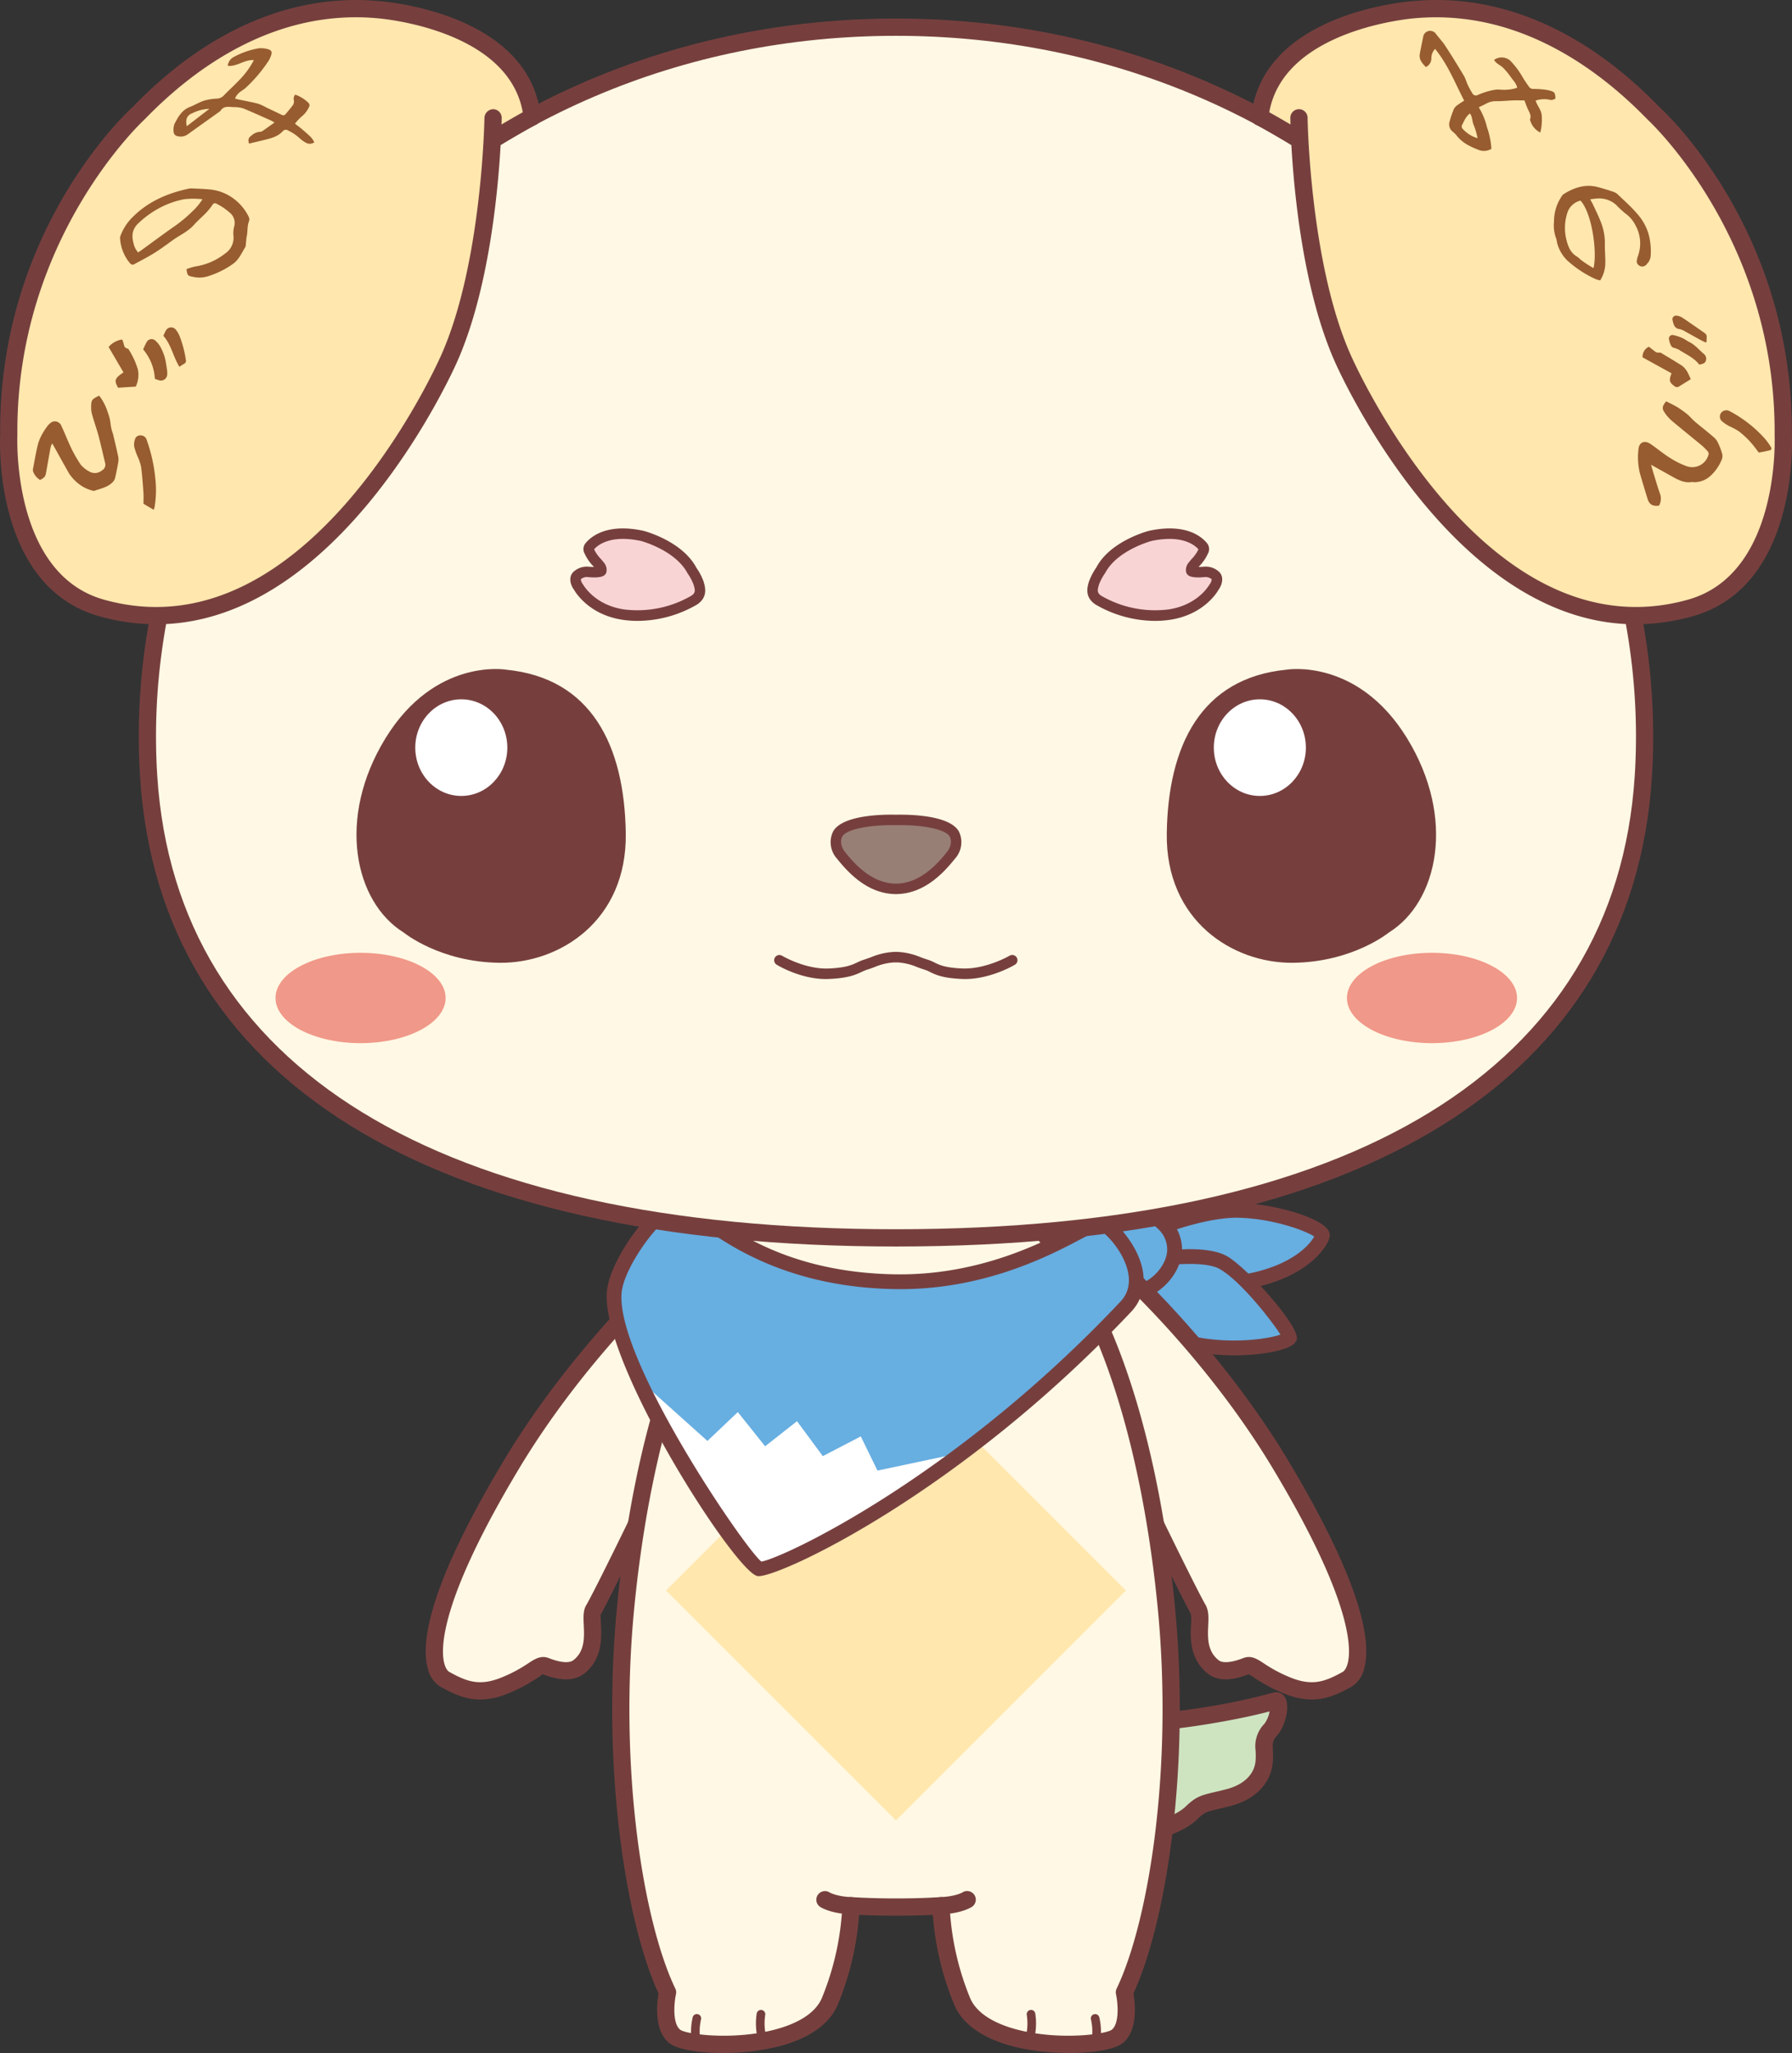 <svg xmlns="http://www.w3.org/2000/svg" width="505" height="578.531" viewBox="0 0 505 578.531">
  <rect x="0" y="0" width="505" height="578.531" fill="#333333" stroke="none"/>
  <g id="Group_42" data-name="Group 42" transform="translate(-76.419 -68.392)">
    <g id="Group_23" data-name="Group 23" transform="translate(380.614 406.972)">
      <g id="Group_20" data-name="Group 20" transform="translate(12.261 0.414)">
        <path id="Path_94" data-name="Path 94" d="M213.343,163.874c.319,1.285-6.2,13.486-31.126,14.128-22.038.566-23.426-9.314-22.892-12.1.292-1.516,19.576-9.2,30.7-8.883S212.824,161.8,213.343,163.874Z" transform="translate(-157.158 -154.935)" fill="#67aee1"/>
        <path id="Path_95" data-name="Path 95" d="M181.939,181.645c-10.027,0-16.973-2.205-20.661-6.562a9.95,9.95,0,0,1-2.454-8.036c.777-4.056,23.653-10.8,32.8-10.568,10.188.292,24.269,4.43,25.276,8.425h0c.365,1.459-.785,3.383-1.815,4.734-2.6,3.429-10.854,11.461-31.28,11.981C183.174,181.638,182.551,181.645,181.939,181.645ZM162.87,168.394a6.172,6.172,0,0,0,1.581,3.995c2.1,2.482,7.111,5.377,19.253,5.065,20.034-.512,27.461-8.736,28.884-11.534-2.288-1.586-11.465-5-21.084-5.276C181.678,160.3,165.905,166.436,162.87,168.394Zm-.365.266Zm50.526-2.363Zm-.2-.985Z" transform="translate(-158.7 -156.474)" fill="#763f3e"/>
      </g>
      <g id="Group_21" data-name="Group 21" transform="translate(5.359 13.429)">
        <path id="Path_96" data-name="Path 96" d="M160.9,163.132c4.315-1.082,22.7-4.934,29.646-1.028,7.481,4.206,19.15,20.04,18.734,21.064-.919,2.267-22.08,6.162-36.888-1.5C157.4,173.923,153.92,164.879,160.9,163.132Z" transform="translate(-155.363 -158.325)" fill="#67aee1"/>
        <path id="Path_97" data-name="Path 97" d="M195.158,189.781c-7.123,0-15.334-1.193-22.173-4.73-10.507-5.427-16.65-12.069-16.038-17.33.292-2.506,2.111-4.361,4.992-5.08h0c.919-.227,22.7-5.581,31.172-.82,5.623,3.16,21.053,20.182,19.638,23.661-.392.962-1.327,1.678-3.038,2.309C206.819,188.862,201.411,189.781,195.158,189.781Zm-32.207-23.1c-1.742.439-1.835,1.255-1.865,1.524-.254,2.19,3.269,7.7,13.807,13.147,12.1,6.25,28.757,4.23,33.307,2.582-2.462-3.952-11.346-15.233-17.127-18.485-5.2-2.917-20-.8-28.122,1.232Zm46.261,16.765Z" transform="translate(-156.905 -159.855)" fill="#763f3e"/>
      </g>
      <g id="Group_22" data-name="Group 22">
        <path id="Path_98" data-name="Path 98" d="M167.679,156.939c4.658-.485,13.842,4.333,13.069,12.227-.75,7.663-11.2,15.806-19.411,8.825S153.93,158.378,167.679,156.939Z" transform="translate(-153.967 -154.83)" fill="#67aee1"/>
        <path id="Path_99" data-name="Path 99" d="M169.709,184.28a12.494,12.494,0,0,1-8.177-3.167c-4.965-4.222-7.115-10.372-5.481-15.66,1.569-5.053,6.288-8.352,12.954-9.044,3.642-.362,8.477,1.616,11.619,4.745a11.861,11.861,0,0,1,3.746,9.752c-.5,5.088-4.6,10.3-9.742,12.373A13.02,13.02,0,0,1,169.709,184.28Zm.215-23.754a4.749,4.749,0,0,0-.481.023h0c-5.008.52-8.35,2.7-9.415,6.135-1.123,3.641.565,8.163,4.2,11.257a8.208,8.208,0,0,0,8.842,1.478c3.727-1.513,6.8-5.346,7.15-8.917a7.868,7.868,0,0,0-2.531-6.389A12.324,12.324,0,0,0,169.924,160.527Zm-.7-2.048h0Z" transform="translate(-155.512 -156.366)" fill="#763f3e"/>
      </g>
    </g>
    <g id="Group_24" data-name="Group 24" transform="translate(360.057 403.461)">
      <path id="Path_100" data-name="Path 100" d="M151.02,156.564c5.142-5.142,48.807,31.824,74.448,74.5,27.522,45.807,22.784,58.615,18.823,60.793-4.923,2.706-9.423,4.715-16.861,1.674C219.4,290.247,218.038,287.3,216,288.1c-1.681.654-6.331,2.367-9.181.369-6.515-4.942-2.915-13.4-4.319-16.207C200.231,268.694,146.936,160.651,151.02,156.564Z" transform="translate(-148.373 -153.657)" fill="#fff8e4"/>
      <path id="Path_101" data-name="Path 101" d="M236.2,299.3a20.721,20.721,0,0,1-7.9-1.724,44.912,44.912,0,0,1-8.292-4.407,11.065,11.065,0,0,0-1.661-.989c-4.627,1.894-8.481,1.924-11.127.077-5.508-4.176-5.231-10.172-5.05-14.136a12.382,12.382,0,0,0-.054-2.99c-1.061-1.639-15.084-29.808-28.145-57.7-26.68-56.979-24.657-59-22.873-60.789a4.548,4.548,0,0,1,3.95-1.143c11.619,1.428,51.149,37.586,74.295,76.107,21.4,35.623,23.592,51.653,21.653,58.83a8.129,8.129,0,0,1-3.742,5.346C243.762,297.7,240.377,299.295,236.2,299.3Zm-17.757-11.977c1.515,0,2.842.874,4.227,1.778a39.7,39.7,0,0,0,7.465,3.976c6.377,2.613,10,1.078,14.78-1.555.2-.112.923-.62,1.388-2.348,1.111-4.13,1.285-17.761-21.126-55.062-24.069-40.049-61.679-71.773-70.052-73.717,2.573,14,47.787,106.892,51.214,112.357.858,1.693.777,3.495.681,5.588-.161,3.475-.342,7.409,3.058,9.987.623.435,2.454,1,6.831-.7A4.3,4.3,0,0,1,218.447,287.321Z" transform="translate(-150.167 -155.454)" fill="#763f3e"/>
    </g>
    <g id="Group_25" data-name="Group 25" transform="translate(196.39 403.461)">
      <path id="Path_102" data-name="Path 102" d="M204.557,156.564c-5.142-5.142-48.807,31.824-74.445,74.5-27.526,45.807-22.788,58.615-18.827,60.793,4.927,2.706,9.423,4.715,16.861,1.674,8.038-3.283,9.4-6.227,11.431-5.434,1.685.654,6.331,2.367,9.184.369,6.511-4.942,2.911-13.4,4.315-16.207C155.346,268.694,208.641,160.651,204.557,156.564Z" transform="translate(-105.818 -153.657)" fill="#fff8e4"/>
      <path id="Path_103" data-name="Path 103" d="M122.961,299.3c-4.173,0-7.558-1.593-11.05-3.514a8.13,8.13,0,0,1-3.742-5.346c-1.935-7.174.25-23.207,21.657-58.83,23.142-38.521,62.676-74.679,74.295-76.107a4.544,4.544,0,0,1,3.946,1.143c1.785,1.786,3.811,3.81-22.873,60.789-13.057,27.887-27.084,56.056-28.269,57.926-.046.189.019,1.678.069,2.763.181,3.964.454,9.956-4.973,14.074-2.735,1.913-6.581,1.878-11.527-.042.065.092-.681.581-1.338,1.012a44.847,44.847,0,0,1-8.3,4.407A20.674,20.674,0,0,1,122.961,299.3ZM204.04,160.393c-8.369,1.94-45.984,33.664-70.052,73.717-22.411,37.3-22.242,50.933-21.126,55.062.465,1.728,1.181,2.236,1.388,2.348,4.785,2.632,8.4,4.168,14.773,1.555A39.829,39.829,0,0,0,136.5,289.1c1.831-1.2,3.565-2.321,5.761-1.478,4.377,1.709,6.208,1.139,6.9.646,3.319-2.521,3.138-6.454,2.981-9.926-.1-2.094-.177-3.9.558-5.373C156.248,267.293,201.467,174.391,204.04,160.393Zm.985-.077h0Z" transform="translate(-107.612 -155.454)" fill="#763f3e"/>
    </g>
    <g id="Group_29" data-name="Group 29" transform="translate(248.941 393.09)">
      <g id="Group_26" data-name="Group 26" transform="translate(120.691 152.158)">
        <path id="Path_104" data-name="Path 104" d="M217.214,192.935c1.385-.277.927,5.307-1.4,8.048-2.785,3.275-1.65,4.526-1.869,8.686-.242,4.607-3.511,8.848-10.177,10.545s-7.261,1.312-10.419,4.364c-3.515,3.395-16.115,9.456-28.834.727s-13.477-24.624-8-24.851c5.815-.242,23.38-.485,40.588-3.275A179.947,179.947,0,0,0,217.214,192.935Z" transform="translate(-150.874 -190.497)" fill="#cee4c0"/>
        <path id="Path_105" data-name="Path 105" d="M180.313,234.066a26.89,26.89,0,0,1-15.392-4.957c-10.784-7.4-13.438-19.1-11.834-24.681.8-2.783,2.708-4.5,5.111-4.6l2.858-.1c7.342-.239,22.626-.739,37.441-3.14a174.6,174.6,0,0,0,18.661-3.883c.65-.177,1.092-.293,1.354-.346h0a2.9,2.9,0,0,1,3.092,1.428c1.354,2.309.242,7.747-2.169,10.576-1.412,1.666-1.388,2.2-1.3,4.172.035.866.077,1.855.015,3.067-.323,6.165-4.807,10.942-12,12.777-1.254.316-2.292.562-3.177.774-3.677.866-4.058.958-6.154,2.979C194.055,230.791,187.839,234.066,180.313,234.066Zm36.9-36.354c-2.938.77-8.538,2.14-17.946,3.664-15.119,2.455-30.611,2.96-38.053,3.206l-2.819.1c-.165.008-.454.42-.646,1.089-1.012,3.537.9,13.147,9.919,19.336,12.138,8.325,23.588,1.628,25.773-.473,3.054-2.952,4.4-3.271,8.408-4.218.865-.2,1.881-.443,3.1-.754,5.1-1.3,8.138-4.33,8.346-8.317a24.859,24.859,0,0,0-.015-2.6,9.043,9.043,0,0,1,2.465-7.532A7.954,7.954,0,0,0,217.216,197.712Z" transform="translate(-152.656 -192.294)" fill="#763f3e"/>
      </g>
      <g id="Group_28" data-name="Group 28">
        <g id="Group_27" data-name="Group 27">
          <path id="Path_106" data-name="Path 106" d="M199.47,153.391c-52.7,0-71.229,73.79-76.233,126.309-4.45,46.688,2.919,89.35,11.857,108,0,0-2.062,9.26,2.081,12.462,4.4,3.406,37.4,4.626,43.622-9.868a79.934,79.934,0,0,0,5.988-27s4.942.373,12.684.373,12.684-.373,12.684-.373a79.934,79.934,0,0,0,5.988,27c6.227,14.494,39.218,13.274,43.622,9.868,4.142-3.2,2.081-12.462,2.081-12.462,8.938-18.647,16.307-61.309,11.857-108C270.7,227.181,252.169,153.391,199.47,153.391Z" transform="translate(-119.494 -150.959)" fill="#fff8e4"/>
          <path id="Path_107" data-name="Path 107" d="M152.491,406.589c-6.9,0-12.854-1.032-15.019-2.706-4.531-3.506-3.611-11.357-3.131-14.071-9.157-19.805-16.073-63.075-11.742-108.543,3.681-38.64,18.711-128.51,78.652-128.51s74.971,89.87,78.652,128.51c4.331,45.464-2.581,88.734-11.738,108.543.481,2.713,1.4,10.565-3.131,14.071-3.773,2.913-19,3.891-30.772.843-8.507-2.205-14.238-6.243-16.569-11.677a82.308,82.308,0,0,1-6.058-25.389c-2.212.112-5.8.239-10.384.239s-8.173-.127-10.388-.239a82.22,82.22,0,0,1-6.05,25.389c-2.335,5.434-8.065,9.472-16.573,11.677A64.7,64.7,0,0,1,152.491,406.589Zm48.76-248.965c-55.953,0-70.26,86.791-73.814,124.1-4.3,45.164,2.592,87.872,11.627,106.719a2.427,2.427,0,0,1,.181,1.578c-.554,2.532-1,8.317,1.2,10.01,1.662,1.282,14.719,3.067,26.6-.019,4.869-1.27,11.134-3.837,13.307-8.883a78.085,78.085,0,0,0,5.785-26.078,2.461,2.461,0,0,1,.792-1.763,2.411,2.411,0,0,1,1.819-.627c.05,0,4.961.37,12.5.37s12.454-.366,12.5-.37a2.43,2.43,0,0,1,2.615,2.39,78.051,78.051,0,0,0,5.788,26.078c2.169,5.046,8.434,7.613,13.307,8.883,11.881,3.087,24.934,1.3,26.6.019,2.188-1.693,1.75-7.478,1.192-10.01a2.451,2.451,0,0,1,.181-1.578c9.034-18.854,15.93-61.563,11.631-106.719C271.516,244.414,257.2,157.624,201.252,157.624Z" transform="translate(-121.276 -152.759)" fill="#763f3e"/>
        </g>
        <path id="Path_108" data-name="Path 108" d="M128.46,224.4a1.218,1.218,0,0,1-1.2-1,17.07,17.07,0,0,1,.262-6.635,1.183,1.183,0,0,1,1.481-.858,1.209,1.209,0,0,1,.862,1.482,14.92,14.92,0,0,0-.215,5.581,1.212,1.212,0,0,1-.977,1.409A1.4,1.4,0,0,1,128.46,224.4Z" transform="translate(-104.833 27)" fill="#763f3e"/>
        <path id="Path_109" data-name="Path 109" d="M133.539,224.716a1.218,1.218,0,0,1-1.158-.843,18.113,18.113,0,0,1-.354-7.293,1.214,1.214,0,1,1,2.4.389,15.936,15.936,0,0,0,.273,6.162,1.219,1.219,0,0,1-.788,1.528A1.233,1.233,0,0,1,133.539,224.716Z" transform="translate(-91.304 26.135)" fill="#763f3e"/>
        <path id="Path_110" data-name="Path 110" d="M147.162,213.423a2.432,2.432,0,0,1-.1-4.861c4.285-.192,6.146-1.324,6.165-1.335a2.457,2.457,0,0,1,3.342.716,2.413,2.413,0,0,1-.642,3.325c-.281.188-2.919,1.893-8.65,2.151Z" transform="translate(-54.505 1.339)" fill="#763f3e"/>
        <path id="Path_111" data-name="Path 111" d="M157.8,224.4a1.36,1.36,0,0,1-.215-.019,1.215,1.215,0,0,1-.981-1.409,14.828,14.828,0,0,0-.215-5.58,1.213,1.213,0,0,1,.861-1.482,1.2,1.2,0,0,1,1.485.858,17.03,17.03,0,0,1,.258,6.635A1.211,1.211,0,0,1,157.8,224.4Z" transform="translate(-21.468 27.002)" fill="#763f3e"/>
        <path id="Path_112" data-name="Path 112" d="M152.784,224.717a1.28,1.28,0,0,1-.377-.058,1.216,1.216,0,0,1-.781-1.532,15.836,15.836,0,0,0,.273-6.158,1.212,1.212,0,0,1,1-1.393,1.193,1.193,0,0,1,1.392,1,18.133,18.133,0,0,1-.354,7.3A1.218,1.218,0,0,1,152.784,224.717Z" transform="translate(-35.067 26.134)" fill="#763f3e"/>
        <path id="Path_113" data-name="Path 113" d="M146.031,213.444l-.108,0c-5.727-.258-8.365-1.963-8.646-2.151a2.43,2.43,0,0,1,2.7-4.037c.108.058,1.977,1.143,6.161,1.332a2.432,2.432,0,0,1-.112,4.861Z" transform="translate(-78.743 1.318)" fill="#763f3e"/>
      </g>
      <rect id="Rectangle_6" data-name="Rectangle 6" width="91.64" height="91.64" transform="translate(79.963 58.703) rotate(45)" fill="#ffe7ae"/>
    </g>
    <g id="Group_31" data-name="Group 31" transform="translate(247.382 406.555)">
      <path id="Path_114" data-name="Path 114" d="M265.642,184.771c-49.237,52.253-100.248,74.7-103.328,73.89-3.7-.812-42.826-58.141-40.83-78.12.646-6.462,7.777-17.334,13.346-22.007,4.761-3.995,7.911,0,10.8,1.058,4.2,1.524,20.161,17.661,55.237,18.15,32.657.458,54.126-17.011,57.464-16.642S274.226,175.657,265.642,184.771Z" transform="translate(-119.336 -154.723)" fill="#67aee1"/>
      <g id="Group_30" data-name="Group 30" transform="translate(8.99 50.48)">
        <path id="Path_115" data-name="Path 115" d="M185.83,185.5l-10.7,5.565-7.273-9.845-8.984,7.062-7.7-9.633-8.557,8.136-19.411-17.407c10.961,23.931,31.369,52.884,33.988,53.458,2.1.55,26.422-9.687,57.276-32.771l-23.934,5.069Z" transform="translate(-123.208 -169.374)" fill="#fff"/>
      </g>
      <path id="Path_116" data-name="Path 116" d="M163.713,262.247a1.661,1.661,0,0,1-.4-.038c-6.431-1.409-44.349-60.528-42.372-80.337.712-7.124,8.158-18.427,14.084-23.4,4.75-3.991,8.708-1.643,11.077-.242a10.757,10.757,0,0,0,1.773.939,23.5,23.5,0,0,1,4.192,2.494c7.342,4.915,22.607,15.144,50.364,15.537,23.773.3,41.726-9.175,50.384-13.744,3.973-2.1,5.827-3.052,7.277-2.886,3.311.362,8.854,6.647,10.988,12.45,2.077,5.646,1.227,10.872-2.392,14.713h0C220.508,238.87,170.194,262.247,163.713,262.247ZM140.472,160.416a4.3,4.3,0,0,0-2.769,1.251c-5.184,4.349-12.023,14.717-12.611,20.617-1.854,18.531,34.426,71.835,39.361,75.857,5.5-.75,53.891-23.046,101.213-73.263,2.308-2.455,2.942-5.584,1.881-9.3-1.654-5.769-6.619-10.522-7.965-10.88-.4.1-2.746,1.343-4.819,2.44-8.807,4.649-26.98,14.232-51.114,14.236-.423,0-.842,0-1.273-.011-28.988-.408-45.545-11.5-52.618-16.241a25.852,25.852,0,0,0-3.3-2.036,15.04,15.04,0,0,1-2.477-1.27A7.361,7.361,0,0,0,140.472,160.416Zm126.7,25.89h0Z" transform="translate(-120.87 -156.258)" fill="#763f3e"/>
    </g>
    <g id="Group_41" data-name="Group 41" transform="translate(76.419 68.392)">
      <g id="Group_36" data-name="Group 36" transform="translate(39.102 5.23)">
        <g id="Group_32" data-name="Group 32">
          <path id="Path_117" data-name="Path 117" d="M298.187,411.553c-128.536,0-205.092-45.206-210.6-129.911-6.9-106.219,83.333-211.26,210.6-211.26s217.5,105.041,210.6,211.26C503.278,366.347,426.722,411.553,298.187,411.553Z" transform="translate(-84.791 -67.954)" fill="#fff8e4"/>
          <path id="Path_118" data-name="Path 118" d="M299.981,415.783c-131.828,0-207.48-46.946-213.022-132.186-3.392-52.222,16.477-105.472,54.518-146.1,40.914-43.686,97.206-67.748,158.5-67.748s117.59,24.062,158.5,67.744C496.527,178.121,516.4,231.375,513,283.6,507.465,368.837,431.813,415.783,299.981,415.783Zm0-341.171c-59.945,0-114.974,23.515-154.958,66.208C107.9,180.469,88.5,232.395,91.809,283.281c5.35,82.311,79.283,127.636,208.172,127.636s202.826-45.326,208.176-127.636c3.308-50.891-16.088-102.813-53.218-142.461C414.956,98.127,359.926,74.612,299.981,74.612Z" transform="translate(-86.586 -69.751)" fill="#763f3e"/>
        </g>
        <path id="Path_119" data-name="Path 119" d="M144.687,117.565s-19.957-3.448-33.926,19.243-8.707,46.291,5.081,54.824c0,0,10.157,8.348,27.03,8.529s35.918-11.8,35.557-36.485S168.813,119.924,144.687,117.565Z" transform="translate(-41.182 65.919)" fill="#763f3e"/>
        <ellipse id="Ellipse_17" data-name="Ellipse 17" cx="12.971" cy="13.615" rx="12.971" ry="13.615" transform="translate(77.924 191.834)" fill="#fff"/>
        <g id="Group_33" data-name="Group 33" transform="translate(194.983 224.338)">
          <path id="Path_120" data-name="Path 120" d="M171.044,132.42c-2.335-4.191-14.961-4.018-16.442-3.983-1.477-.035-14.107-.208-16.442,3.983a5.447,5.447,0,0,0,.954,5.988c2.531,3.175,7.815,9.364,15.411,9.448v.008l.077,0,.077,0v-.008c7.6-.085,12.88-6.273,15.415-9.448A5.442,5.442,0,0,0,171.044,132.42Z" transform="translate(-136.19 -126.944)" fill="#987f75"/>
          <path id="Path_121" data-name="Path 121" d="M155.772,150.44a1.254,1.254,0,0,1-.169-.011v0c-7.757-.088-13.157-5.754-16.55-10.006a6.9,6.9,0,0,1-1.081-7.64c2.619-4.707,14.242-4.815,17.757-4.73,3.458-.062,15.073.027,17.7,4.745h0a6.907,6.907,0,0,1-1.092,7.624c-3.365,4.226-8.719,9.841-16.392,10A1.312,1.312,0,0,1,155.772,150.44ZM154.5,131c-6.254,0-12.754,1.07-13.961,3.241-.1.2-1.008,2.059.819,4.349,3.015,3.783,7.773,8.821,14.273,8.89h.123c6.5-.069,11.261-5.107,14.277-8.89,1.815-2.278.935-4.13.819-4.349-1.292-2.317-8.65-3.394-15.123-3.225C155.326,131,154.91,131,154.5,131Z" transform="translate(-137.283 -128.041)" fill="#763f3e"/>
        </g>
        <path id="Path_122" data-name="Path 122" d="M147.7,145.743c-7.208,0-13.577-3.868-13.854-4.041a1.475,1.475,0,0,1,1.546-2.513c.065.035,6.4,3.806,12.988,3.587,4.958-.2,6.65-1,8.146-1.7a13.219,13.219,0,0,1,1.954-.8c.6-.185,1.219-.412,1.861-.643a19.321,19.321,0,0,1,6.9-1.547,1.478,1.478,0,0,1,0,2.956,16.8,16.8,0,0,0-5.892,1.363c-.692.254-1.365.5-2.019.7a11.235,11.235,0,0,0-1.554.639c-1.658.781-3.723,1.755-9.277,1.982C148.228,145.735,147.963,145.743,147.7,145.743Z" transform="translate(45.921 124.917)" fill="#763f3e"/>
        <path id="Path_123" data-name="Path 123" d="M162.521,145.743c-.265,0-.535-.008-.8-.019-5.523-.227-7.492-1.193-9.077-1.971a9.689,9.689,0,0,0-1.531-.65c-.658-.2-1.331-.443-2.023-.7a16.8,16.8,0,0,0-5.892-1.363,1.478,1.478,0,0,1,0-2.956,19.283,19.283,0,0,1,6.9,1.547c.642.231,1.262.458,1.865.643a12.192,12.192,0,0,1,1.973.827c1.412.685,3,1.47,7.9,1.67,6.658.212,13.169-3.564,13.23-3.6a1.475,1.475,0,0,1,1.508,2.536C176.29,141.887,169.732,145.743,162.521,145.743Z" transform="translate(70.332 124.917)" fill="#763f3e"/>
        <ellipse id="Ellipse_18" data-name="Ellipse 18" cx="23.967" cy="12.727" rx="23.967" ry="12.727" transform="translate(38.541 263.27)" fill="#f09889"/>
        <path id="Path_124" data-name="Path 124" d="M195.656,117.565s19.957-3.448,33.926,19.243,8.708,46.291-5.081,54.824c0,0-10.157,8.348-27.03,8.529s-35.919-11.8-35.557-36.485S171.53,119.924,195.656,117.565Z" transform="translate(127.79 65.919)" fill="#763f3e"/>
        <ellipse id="Ellipse_19" data-name="Ellipse 19" cx="12.971" cy="13.615" rx="12.971" ry="13.615" transform="translate(302.961 191.834)" fill="#fff"/>
        <ellipse id="Ellipse_20" data-name="Ellipse 20" cx="23.967" cy="12.727" rx="23.967" ry="12.727" transform="translate(340.476 263.27)" fill="#f09889"/>
        <g id="Group_34" data-name="Group 34" transform="translate(121.618 143.674)">
          <path id="Path_125" data-name="Path 125" d="M122.521,112.531s-.488-.812-.054-1.351,4.111-5.415,14.93-3.087c0,0,10.223,2.652,13.954,9.687a16.666,16.666,0,0,1,1.892,3.575c.435,1.459,1.031,3.3-1.188,4.815a31.947,31.947,0,0,1-19.961,4.114c-9.192-1.351-12.657-7.74-12.657-7.74s-1.565-2.055-.431-3.248a4.086,4.086,0,0,1,2.919-1.081s3.735.377,3.95-.323-.65-1.516-.812-1.786S122.844,113.724,122.521,112.531Z" transform="translate(-117.111 -105.985)" fill="#f9d4d4"/>
          <path id="Path_126" data-name="Path 126" d="M137.113,133.141a28.2,28.2,0,0,1-4.135-.3c-9.815-1.443-13.584-8.205-13.738-8.494-.742-.943-1.788-3.306-.208-4.969a5.64,5.64,0,0,1,4.081-1.536c.592.058,1.223.089,1.758.1l-.227-.254a12.414,12.414,0,0,1-2.388-3.475,2.62,2.62,0,0,1,.158-2.86c1.465-1.844,5.969-5.846,16.388-3.6.5.131,10.957,2.913,14.95,10.438a16.75,16.75,0,0,1,2.008,3.849c.465,1.582,1.288,4.36-1.773,6.454A33.434,33.434,0,0,1,137.113,133.141Zm-14.269-12.358a2.569,2.569,0,0,0-1.677.631,2.413,2.413,0,0,0,.546,1.339c.246.416,3.4,5.95,11.692,7.17a30.344,30.344,0,0,0,18.915-3.872c1.235-.843,1.085-1.559.631-3.094a14.673,14.673,0,0,0-1.715-3.241c-3.465-6.516-13.019-9.071-13.115-9.094-8.419-1.817-12.057,1.058-13.188,2.313a2.262,2.262,0,0,1,.108.3,10.241,10.241,0,0,0,1.835,2.513,6.956,6.956,0,0,1,.55.693,3.258,3.258,0,0,1,.958,2.971c-.3.974-1.169,1.8-5.508,1.366Zm1.9-7.62,0,0Z" transform="translate(-118.208 -107.082)" fill="#763f3e"/>
        </g>
        <g id="Group_35" data-name="Group 35" transform="translate(267.317 143.679)">
          <path id="Path_127" data-name="Path 127" d="M187.609,112.531s.485-.812.054-1.351-4.111-5.415-14.93-3.087c0,0-10.223,2.652-13.954,9.687a16.8,16.8,0,0,0-1.9,3.575c-.431,1.459-1.027,3.3,1.192,4.815a31.947,31.947,0,0,0,19.961,4.114c9.192-1.351,12.657-7.74,12.657-7.74s1.565-2.055.431-3.248a4.086,4.086,0,0,0-2.919-1.081s-3.735.377-3.95-.323.65-1.516.812-1.786S187.282,113.724,187.609,112.531Z" transform="translate(-155.002 -105.99)" fill="#f9d4d4"/>
          <path id="Path_128" data-name="Path 128" d="M175.209,133.137a33.452,33.452,0,0,1-16.877-4.653c-3.065-2.1-2.242-4.876-1.8-6.373a18,18,0,0,1,2.119-4.076c3.9-7.378,14.357-10.16,14.8-10.276,10.492-2.267,14.988,1.743,16.434,3.568a2.644,2.644,0,0,1,.177,2.875,12.374,12.374,0,0,1-2.388,3.479l-.219.254c.527-.008,1.131-.039,1.692-.092a5.581,5.581,0,0,1,4.135,1.532c1.581,1.663.535,4.026-.331,5.161-.031.1-3.8,6.858-13.615,8.3A28.179,28.179,0,0,1,175.209,133.137Zm4.042-23.1a24.445,24.445,0,0,0-5.119.593c-.038.012-9.588,2.567-12.965,8.937a15.889,15.889,0,0,0-1.785,3.3c-.465,1.574-.623,2.336.611,3.179a30.283,30.283,0,0,0,18.911,3.872c8.3-1.22,11.45-6.754,11.581-6.989a2.792,2.792,0,0,0,.658-1.528,2.78,2.78,0,0,0-1.777-.62c-4.254.419-5.142-.4-5.435-1.37a3.242,3.242,0,0,1,.9-2.91c.115-.154.311-.412.611-.754a10.24,10.24,0,0,0,1.831-2.517,1.882,1.882,0,0,1,.115-.289C186.493,111.951,184.143,110.038,179.251,110.038Zm8.346,3.152Z" transform="translate(-156.09 -107.083)" fill="#763f3e"/>
        </g>
      </g>
      <g id="Group_38" data-name="Group 38" transform="translate(352.596)">
        <path id="Path_129" data-name="Path 129" d="M180,106.1c-2.585-1.636-9.988-5.935-11.269-6.508l.023-.05c3.073-27.414,43.526-30.231,43.526-30.231,28.869-2.6,51.791,13.1,67.364,29.184,0,0,37.1,33.587,36.591,90.724,0,0,2.05,40.738-26.119,48.681-60.552,17.076-98.063-70.461-98.063-70.461C183.092,147.177,180.65,118.616,180,106.1Z" transform="translate(-166.301 -66.594)" fill="#ffe7ae"/>
        <path id="Path_130" data-name="Path 130" d="M276.462,244.313c-52.426.008-84.5-73.305-84.848-74.121-8.881-20.078-11.454-47.662-12.192-60.909-3.288-2.009-8.981-5.3-9.834-5.654a2.441,2.441,0,0,1-1.435-2.771c3.431-28.9,44.018-32.055,45.749-32.179,24.223-2.194,48.214,8.159,69.279,29.919,1.435,1.289,37.791,34.865,37.276,92.437.081,1.6,1.8,42.628-27.892,50.995A58.973,58.973,0,0,1,276.462,244.313ZM181.557,99.162a2.438,2.438,0,0,1,2.431,2.4c0,.408.638,40.815,12.077,66.685.381.885,37.365,85.39,95.186,69.11,25.953-7.324,24.369-45.837,24.349-46.222.492-55.451-35.434-88.715-35.791-89.046C265.74,87.57,243.067,70.982,214.287,73.526c-.423.031-36.9,2.886-41.1,26.506,1.608.874,3.927,2.221,5.988,3.437-.035-1.024-.042-1.659-.046-1.843a2.434,2.434,0,0,1,2.4-2.463Z" transform="translate(-168.096 -68.392)" fill="#763f3e"/>
        <g id="Group_37" data-name="Group 37" transform="translate(47.454 8.678)">
          <path id="Path_131" data-name="Path 131" d="M200.671,103.919a4.13,4.13,0,0,1-3.373.377c-2.311-.889-4.561-1.882-6.2-3.86a7.923,7.923,0,0,0-1.281-1.332,2.591,2.591,0,0,1-.9-2.952,24.131,24.131,0,0,1,1.246-3.587,3.335,3.335,0,0,1,1.108-1.089c.515-.4,1.085-.724,1.735-1.147-2.588-4.957-4.565-10.149-8.2-14.567a3.692,3.692,0,0,0-1.054,2.671,2.7,2.7,0,0,1-1.546,2.429c-1.015-1.047-2-2.09-1.708-3.733.277-1.559.619-3.106.935-4.661a1.989,1.989,0,0,1,3.65-.9c.85,1.124,1.835,2.151,2.6,3.325,1.8,2.767,3.534,5.581,5.227,8.413.492.824.727,1.79,1.139,2.663a25.126,25.126,0,0,0,1.261,2.3,1.113,1.113,0,0,0,1.573.446,20.355,20.355,0,0,1,4.261-1.355,7.075,7.075,0,0,1,2.2-.112,12.111,12.111,0,0,0,4.592-.539c-.185-1.182-1.061-1.974-1.7-2.883a20.147,20.147,0,0,0-2.254-2.752c-.8-.781-1.977-1.158-2.558-2.217a3.652,3.652,0,0,1,4.55.2,22.96,22.96,0,0,1,3.346,4.4,30.969,30.969,0,0,0,1.888,2.867,1.449,1.449,0,0,0,1.319.712,19.829,19.829,0,0,1,2.242.1,13.136,13.136,0,0,1,2.338.354c1.4.4,1.5.593,1.623,2.205a1.9,1.9,0,0,1-1.815.35,7.486,7.486,0,0,0-3.788.277c.485,1.486,1.677,2.7,1.738,4.341a15.039,15.039,0,0,1-.415,4.653,5.482,5.482,0,0,1-2.877-3.583c-.015-.042-.042-.092-.027-.127.446-1.028-.1-1.844-.519-2.717s-.715-1.786-1.046-2.625c-1.158,0-2.208-.031-3.254,0-1.585.058-3.169.239-4.75.219a5.324,5.324,0,0,0-2.65.627c-.692.369-1.4.7-2.215,1.1a19.2,19.2,0,0,1,2.319,5.623A22.3,22.3,0,0,1,200.671,103.919Zm-3.9-3.006a20.637,20.637,0,0,0-1.042-3.629c-.515-1.039-.35-2.313-1.088-3.329-1.212.839-1.585,2.044-2.169,3.106a.985.985,0,0,0,.188,1.3A9.022,9.022,0,0,0,196.767,100.913Z" transform="translate(-180.434 -70.647)" fill="#975c30"/>
          <path id="Path_132" data-name="Path 132" d="M200.5,85.8c.3.547.608,1.066.862,1.609.7,1.516,1.446,3.014,2.058,4.565a16.115,16.115,0,0,1,1.223,6.393c-.046,1.713.142,3.429.123,5.142a9.3,9.3,0,0,1-1.442,5.126,7.719,7.719,0,0,1-1.315-.373,30.671,30.671,0,0,1-8.019-5.292,10.672,10.672,0,0,1-2.723-4.607c-.173-.543-.181-1.147-.4-1.666a10.446,10.446,0,0,1-.558-4.68,12.606,12.606,0,0,1,2.031-6.866,2.675,2.675,0,0,1,.654-.808c2.965-1.847,6.111-2.929,9.65-2,1.485.393,2.954.854,4.415,1.339a3.419,3.419,0,0,1,1.231.743c1.838,1.77,3.773,3.464,5.419,5.4a15.13,15.13,0,0,1,3.158,5.45,18.461,18.461,0,0,1,.673,6.531,3.5,3.5,0,0,1-1.065,2.213,1.561,1.561,0,0,1-2.611,0,1.034,1.034,0,0,1-.238-.7,5.216,5.216,0,0,1,.292-1.416,10.431,10.431,0,0,0-.585-8.659,9.22,9.22,0,0,0-2.946-3.491,29.8,29.8,0,0,1-2.608-2.429,7.156,7.156,0,0,0-5.223-1.77A19.482,19.482,0,0,0,200.5,85.8Zm-2.723.358a5.168,5.168,0,0,0-3.811,3.772,13.768,13.768,0,0,0-.3,6.647c.477,2.205,1.135,4.257,3.269,5.453a5.611,5.611,0,0,1,.785.7,30.239,30.239,0,0,0,3.719,2.44C202.539,100.7,201.016,89.669,197.777,86.155Z" transform="translate(-152.426 -38.304)" fill="#975c30"/>
          <path id="Path_133" data-name="Path 133" d="M200.1,115.659c.335,1.147.589,2.063.869,2.967.519,1.678,1.015,3.368,1.592,5.023a4.06,4.06,0,0,1-.208,3.529c-1.738.25-2.738-.316-3.219-1.882-.75-2.436-1.5-4.876-2.192-7.332a18.723,18.723,0,0,1-.377-6.685c.169-1.955,1.681-2.613,3.331-1.512,1.827,1.22,3.5,2.667,5.361,3.837a23.569,23.569,0,0,0,4.908,2.471,4.728,4.728,0,0,0,6.061-3.025,1.068,1.068,0,0,0-.189-1.212,19.235,19.235,0,0,0-1.588-1.582c-2.811-2.328-5.665-4.607-8.458-6.962a11.56,11.56,0,0,1-2.008-2.255c-.873-1.27-.769-1.8.377-3.264,1.054.546,2.169,1.058,3.212,1.686a31.16,31.16,0,0,1,2.684,1.913,14.259,14.259,0,0,1,1.123,1.089c.442.427.865.874,1.335,1.266,1.727,1.432,3.5,2.817,5.192,4.284a4.726,4.726,0,0,1,1.123,1.578,19.905,19.905,0,0,1,1.112,2.963,2.691,2.691,0,0,1-.058,1.509,12.564,12.564,0,0,1-3.458,4.922,6.731,6.731,0,0,1-4.373,1.593c-.219.015-.446-.092-.654-.058-2.061.346-3.773-.554-5.473-1.5C204.222,117.949,202.315,116.89,200.1,115.659Z" transform="translate(-134.876 6.629)" fill="#975c30"/>
          <path id="Path_134" data-name="Path 134" d="M213.427,110.352a7.064,7.064,0,0,1-.585-.712,24.323,24.323,0,0,0-5-5.226,16.491,16.491,0,0,0-2.531-1.389,10.639,10.639,0,0,1-2.2-1.42,1.761,1.761,0,0,1,.831-3.137,1.733,1.733,0,0,1,1.108.146,35.592,35.592,0,0,1,9.958,7.709,17.978,17.978,0,0,1,1.842,2.532.531.531,0,0,1-.311.851C215.527,109.956,214.492,110.137,213.427,110.352Z" transform="translate(-117.803 8.502)" fill="#975c30"/>
          <path id="Path_135" data-name="Path 135" d="M204.942,101.261l-8.169-4.5a3.07,3.07,0,0,1,1.773-2.983c.377.289.792.6,1.2.916.515.4.977.885,1.75.724a1.191,1.191,0,0,1,.731.239c1.808,1.081,3.612,2.167,5.392,3.287,1.462.916,2.069,2.425,2.738,3.976-1.135.7-2.219,1.355-3.285,2.036a1.057,1.057,0,0,1-1.323-.1C204.319,103.863,204.161,103.216,204.942,101.261Z" transform="translate(-133.934 -4.74)" fill="#975c30"/>
          <path id="Path_136" data-name="Path 136" d="M207.265,101.271c-1.523-1.986-3.769-2.894-5.731-4.2a5.058,5.058,0,0,0-.85-.354c-.427-.177-1.027-.242-1.239-.566a5.188,5.188,0,0,1-.715-1.951,1,1,0,0,1,1.238-1.251,11.878,11.878,0,0,1,2.588.858c.638.273,1.189.747,1.819,1.047,1.665.8,2.792,2.244,4.161,3.394a1.728,1.728,0,0,1,.511,2.044C208.754,100.993,208.042,101.063,207.265,101.271Z" transform="translate(-128.426 -7.186)" fill="#975c30"/>
          <path id="Path_137" data-name="Path 137" d="M208.311,99.06c-.577-.289-1.169-.558-1.735-.866-1.315-.72-2.611-1.47-3.931-2.178a5.279,5.279,0,0,0-1.681-.739c-1.512-.189-1.7-1.37-1.961-2.455a1.012,1.012,0,0,1,1.2-1.3,3.469,3.469,0,0,1,1.485.5c2.154,1.439,4.285,2.925,6.4,4.418.931.654.327,1.616.519,2.421Z" transform="translate(-127.703 -11.225)" fill="#975c30"/>
        </g>
      </g>
      <g id="Group_40" data-name="Group 40" transform="translate(0 0.006)">
        <path id="Path_138" data-name="Path 138" d="M213.325,106.1c2.581-1.636,9.988-5.935,11.265-6.508l-.019-.05c-3.073-27.414-43.53-30.231-43.53-30.231-28.869-2.6-51.791,13.1-67.364,29.184,0,0-37.1,33.587-36.592,90.724,0,0-2.046,40.738,26.119,48.681,60.553,17.076,98.063-70.461,98.063-70.461C210.225,147.177,212.667,118.616,213.325,106.1Z" transform="translate(-74.617 -66.6)" fill="#ffe7ae"/>
        <path id="Path_139" data-name="Path 139" d="M120.452,244.309a58.677,58.677,0,0,1-16.1-2.282c-29.692-8.367-27.972-49.4-27.884-51.141-.519-57.426,35.838-91,37.384-92.4C134.8,76.835,158.759,66.5,183.062,68.68c1.685.119,42.4,3.279,45.714,32.317a2.468,2.468,0,0,1-1.45,2.629c-.85.358-6.542,3.645-9.831,5.654-.742,13.251-3.319,40.838-12.2,60.936C204.954,171,172.874,244.3,120.452,244.309ZM176.685,73.256c-25.984,0-46.487,15.321-59.46,28.722-.477.439-36.4,33.7-35.907,89.011-.023.527-1.608,39.041,24.346,46.365,57.814,16.3,94.806-68.225,95.175-69.083,11.457-25.917,12.088-66.3,12.1-66.712a2.544,2.544,0,0,1,2.458-2.4,2.431,2.431,0,0,1,2.4,2.463c0,.185-.012.82-.042,1.843,2.058-1.216,4.381-2.563,5.984-3.437-4.2-23.661-40.68-26.475-41.057-26.5C180.647,73.34,178.651,73.256,176.685,73.256Z" transform="translate(-76.419 -68.394)" fill="#763f3e"/>
        <g id="Group_39" data-name="Group 39" transform="translate(9.261 13.568)">
          <path id="Path_140" data-name="Path 140" d="M103.938,104.935a16.06,16.06,0,0,1,2.538-.762,17.727,17.727,0,0,0,8.277-3.587,5.339,5.339,0,0,0,2.415-5.119,7.231,7.231,0,0,1,.265-2.74,3.706,3.706,0,0,0-1.358-3.756,16.622,16.622,0,0,0-3.242-2.248c-1-.573-1.192-.5-1.831.454-1.361,2.032-3.346,3.471-4.934,5.257-1.735,1.947-4.038,2.917-6.05,4.372-1.708,1.235-3.4,2.5-5.192,3.61-1.823,1.135-3.75,2.105-5.634,3.144-.546.3-.961-.008-1.258-.393a12.045,12.045,0,0,1-2.719-7.02,1.928,1.928,0,0,1,.185-.762,14.482,14.482,0,0,1,2.65-4.364c4.446-4.845,10.1-7.366,16.377-8.733a3.829,3.829,0,0,1,1.046-.1c1.8.092,3.611.131,5.4.335a13.252,13.252,0,0,1,6.423,2.6,13.991,13.991,0,0,1,4.111,4.93,1.734,1.734,0,0,1,.2,1.255c-.6,1.382-.381,2.867-.669,4.284-.173.854-.2,1.74-.3,2.609a1.216,1.216,0,0,1-.119.5c-1.012,1.639-1.75,3.452-3.365,4.676a24.9,24.9,0,0,1-7.308,3.606,8.121,8.121,0,0,1-4.188.092C104.284,106.81,104.2,106.725,103.938,104.935Zm4.511-19.7a22.42,22.42,0,0,0-5.161,0,24.461,24.461,0,0,0-5.627,1.8,27.083,27.083,0,0,0-7.35,5.038c-1.746,1.674-1.858,3.591-1.273,5.661a5.466,5.466,0,0,0,1.273,2.494c.392-.266.754-.5,1.1-.758,2.911-2.109,5.8-4.26,8.738-6.327a39.16,39.16,0,0,0,5.581-4.615A16.522,16.522,0,0,0,108.449,85.234Z" transform="translate(-60.647 -42.665)" fill="#975c30"/>
          <path id="Path_141" data-name="Path 141" d="M111.764,75.29c-2.719-.2-4.738,1.9-7.346,1.6a3.113,3.113,0,0,1,1.65-2.467,22.97,22.97,0,0,1,6.946-2.448,6.681,6.681,0,0,1,2.731.239c1,.25,1.212.827.85,1.813a6.606,6.606,0,0,1-.738,1.539,40.855,40.855,0,0,1-6.5,7.624c-.361.312-.788.558-1.173.851a4.5,4.5,0,0,0-1.738,2.078c.4.1.712.2,1.038.269,1.8.385,3.623.7,5.411,1.162a13.164,13.164,0,0,1,2.246,1.016c1.511.72,3.023,1.432,4.527,2.167a.82.82,0,0,0,1.062-.258c.738-.87,1.488-1.736,2.138-2.671a1.95,1.95,0,0,0,.158-1.243,1.662,1.662,0,0,1,.408-1.543,10.188,10.188,0,0,1,3.646,2.248.962.962,0,0,1,.185,1.3,7.091,7.091,0,0,1-1.988,2.575,13.468,13.468,0,0,0-1.927,2.055c.758.593,1.423,1.078,2.046,1.613.865.739,1.735,1.486,2.542,2.29a7.337,7.337,0,0,1,.854,1.339,2.136,2.136,0,0,1-2.458.065,7.683,7.683,0,0,1-1.5-1.055,13.239,13.239,0,0,0-3.361-2.3,1.145,1.145,0,0,0-1.562.162c-1.354,1.493-3.185,1.974-5.034,2.428-1.492.369-2.988.72-4.485,1.074-.335-1.243-.135-1.666.773-2.332a3.939,3.939,0,0,1,2.361-1,1.169,1.169,0,0,0,.631-.181c1.112-.77,2.208-1.559,3.427-2.428-.388-.223-.7-.435-1.031-.585-2.538-1.128-5.069-2.267-7.623-3.341A7.652,7.652,0,0,0,107,88.564c-.477-.065-.973-.008-1.454-.058-1.262-.131-2.477-.162-3.231,1.135-3.081,2.2-6.169,4.4-9.242,6.608a3.4,3.4,0,0,1-2.65.5,1.334,1.334,0,0,1-1.273-1.3,4.674,4.674,0,0,1,.254-2.2c1.012-1.947,2.061-3.895,4.327-4.761,1.354-.52,2.6-1.324,3.973-1.77a15.511,15.511,0,0,1,3.635-.581,2.8,2.8,0,0,0,1.958-.9c1.381-1.424,2.861-2.744,4.223-4.187A23.528,23.528,0,0,0,111.764,75.29Zm-18.9,18.624,6.369-4.907a11.721,11.721,0,0,0-4.715,1.2C92.933,90.808,92.422,91.912,92.868,93.914Z" transform="translate(-49.485 -71.919)" fill="#975c30"/>
          <path id="Path_142" data-name="Path 142" d="M97.5,97.359a14.279,14.279,0,0,1,2.35,4.48,13.386,13.386,0,0,1,.915,3.818,12.456,12.456,0,0,0,.658,2.544c.5,2.094.992,4.2,1.446,6.3a4.268,4.268,0,0,1,.035,1.563q-.392,2.275-.912,4.53a2.542,2.542,0,0,1-.619,1.1c-1.4,1.489-3.369,1.824-5.173,2.482a1.016,1.016,0,0,1-.635-.062,11.4,11.4,0,0,1-2.677-1.108,12.271,12.271,0,0,1-3.861-3.714c-1.5-2.64-2.961-5.3-4.438-7.947-.062-.112-.142-.212-.346-.512a7.55,7.55,0,0,0-.415,1.081q-.64,3.5-1.25,7.016c-.215,1.22-.4,1.474-1.708,2.2a4.754,4.754,0,0,1-1.965-2.348,1.508,1.508,0,0,1-.015-.9c.427-2.248.808-4.507,1.346-6.727a14.02,14.02,0,0,1,1.262-3.029,19.345,19.345,0,0,1,1.45-2.2,3.349,3.349,0,0,1,.638-.662,1.945,1.945,0,0,1,3.277.639c.969,2.021,1.746,4.13,2.727,6.142a35.521,35.521,0,0,0,2.731,4.78,7.97,7.97,0,0,0,2.335,1.878,3.071,3.071,0,0,0,3.581-.219,1.857,1.857,0,0,0,.938-2.217c-.619-2.521-1.169-5.057-1.835-7.566-.511-1.909-1.188-3.772-1.727-5.677a7.963,7.963,0,0,1-.365-2.336C95.3,98.587,95.291,98.491,97.5,97.359Z" transform="translate(-78.827 0.55)" fill="#975c30"/>
          <path id="Path_143" data-name="Path 143" d="M91.778,121.227l-2.873-1.7c0-1.089.062-2.105-.012-3.11-.177-2.459-.35-4.919-.669-7.359a14.6,14.6,0,0,0-.985-2.856,19.007,19.007,0,0,1-.946-2.733,4.283,4.283,0,0,1,.2-2.048,1.5,1.5,0,0,1,1.7-1.147,1.7,1.7,0,0,1,1.619,1.278,45.516,45.516,0,0,1,2.608,13.432,30.2,30.2,0,0,1-.373,5.38A5.158,5.158,0,0,1,91.778,121.227Z" transform="translate(-57.729 8.857)" fill="#975c30"/>
          <path id="Path_144" data-name="Path 144" d="M92.031,106.517l-4.973.323c-1.185-2.063-.988-2.652,1.512-4.322l-4.192-7.162A6.2,6.2,0,0,1,88.2,93.251a10.327,10.327,0,0,1,.385,1.039c.162.689.246,1.4,1.173,1.528.158.019.312.285.419.466a22.649,22.649,0,0,1,2.442,5.38A7.654,7.654,0,0,1,92.031,106.517Z" transform="translate(-63.032 -11.152)" fill="#975c30"/>
          <path id="Path_145" data-name="Path 145" d="M90.2,104.4a13.942,13.942,0,0,0-3.292-8.263,15.083,15.083,0,0,1,.969-2.04,1.563,1.563,0,0,1,2.577-.339A6.735,6.735,0,0,1,91.815,95.5a16.087,16.087,0,0,1,1.115,2.656,15.7,15.7,0,0,1,.45,2.167c.1.516.181,1.035.235,1.559a5.105,5.105,0,0,1,.054,1.428,1.773,1.773,0,0,1-2.331,1.5A9.62,9.62,0,0,1,90.2,104.4Z" transform="translate(-55.82 -11.235)" fill="#975c30"/>
          <path id="Path_146" data-name="Path 146" d="M92.895,103.473c-1.746-2.833-2.246-6.146-4.5-8.729a13.018,13.018,0,0,1,.712-1.516A1.675,1.675,0,0,1,91.883,93a6.693,6.693,0,0,1,1.062,1.8,30.735,30.735,0,0,1,1.777,6.724.923.923,0,0,1-.481,1.093C93.825,102.849,93.433,103.126,92.895,103.473Z" transform="translate(-51.608 -13.684)" fill="#975c30"/>
        </g>
      </g>
    </g>
  </g>
</svg>
